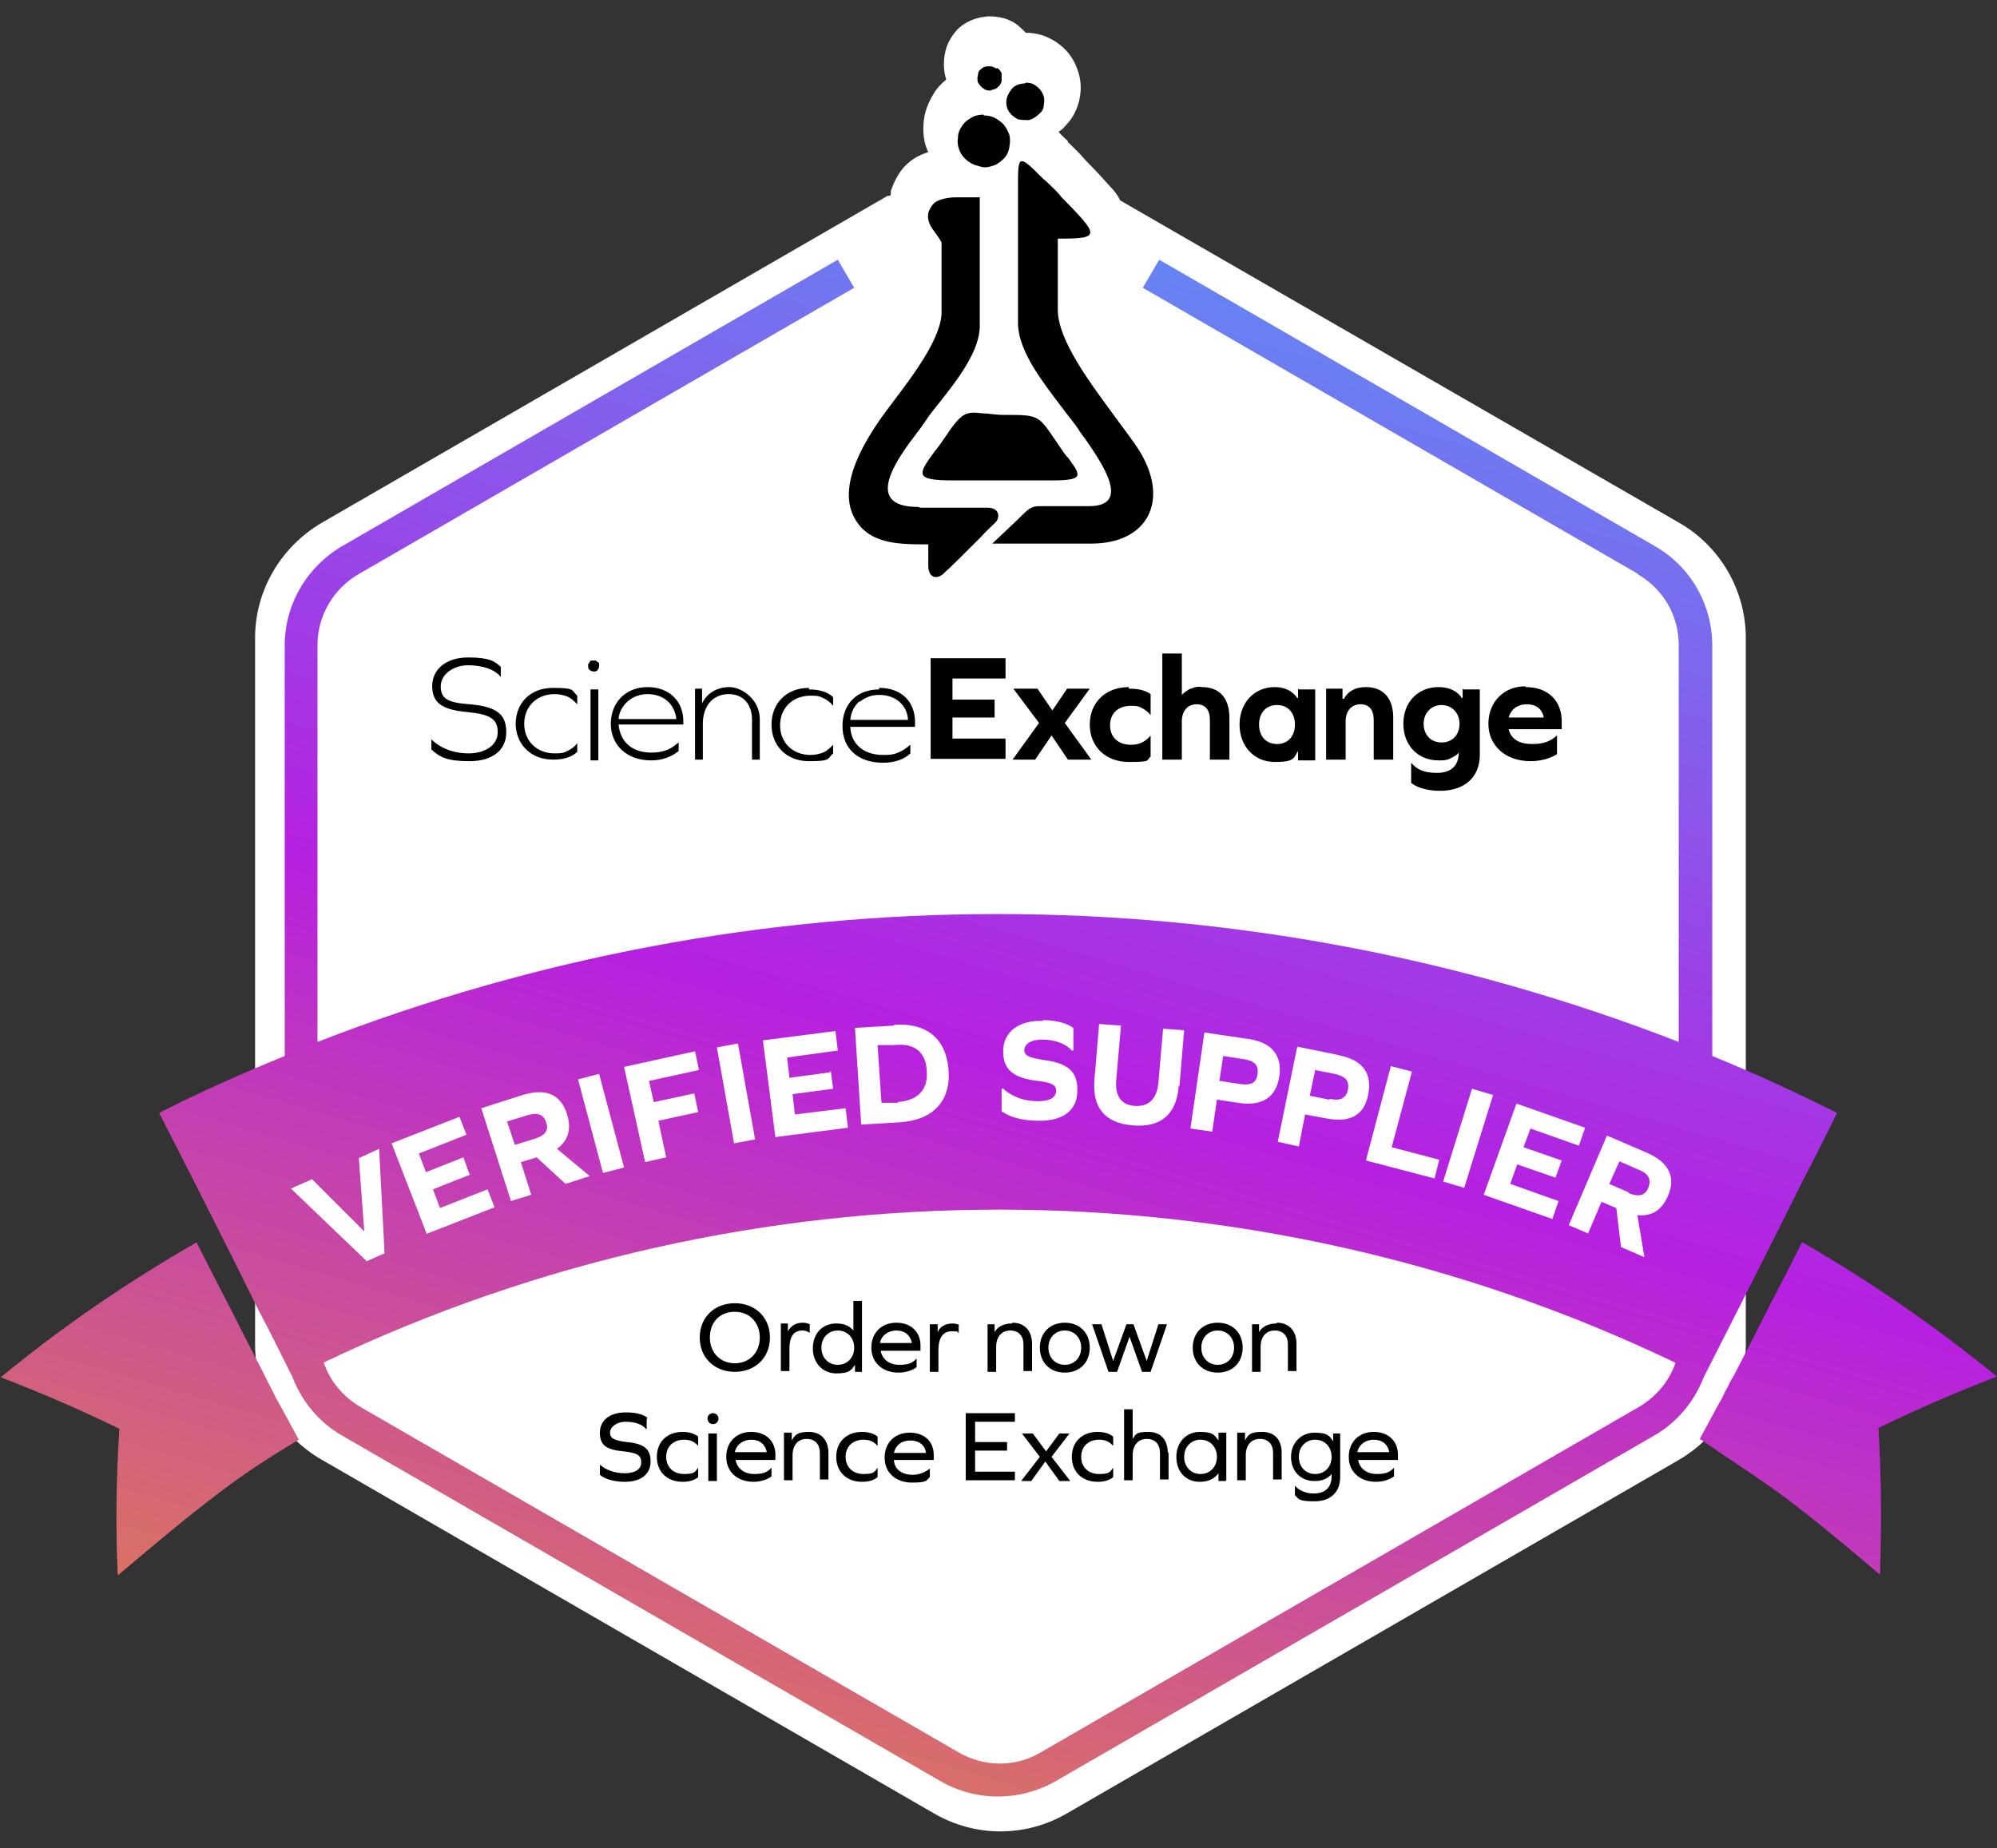 <?xml version="1.0" encoding="UTF-8"?>
<svg id="Layer_1" data-name="Layer 1" xmlns="http://www.w3.org/2000/svg" xmlns:xlink="http://www.w3.org/1999/xlink" version="1.1" viewBox="0 0 256 237">
  <rect x="0" y="0" width="256" height="237" fill="#333333" stroke="none"/>
  <defs>
    <style>
      .cls-1 {
        fill: url(#linear-gradient);
      }

      .cls-1, .cls-2, .cls-3 {
        fill-rule: evenodd;
        stroke-width: 0px;
      }

      .cls-2 {
        fill: #fff;
      }

      .cls-3 {
        fill: #000;
      }
    </style>
    <linearGradient id="linear-gradient" x1="187.1" y1="264.4" x2="90.6" y2="-66.9" gradientTransform="translate(0 238) scale(1 -1)" gradientUnits="userSpaceOnUse">
      <stop offset="0" stop-color="#32c5ff"/>
      <stop offset=".5" stop-color="#b620e0"/>
      <stop offset="1" stop-color="#f7b500"/>
    </linearGradient>
  </defs>
  <path class="cls-2" d="M113.8,25.1l-72.5,41.9c-5.3,3.1-8.6,8.7-8.6,14.8v90.6c0,6.1,3.3,11.8,8.6,14.8l78.4,45.3c5.3,3.1,11.8,3.1,17.1,0l78.4-45.3c5.3-3.1,8.6-8.7,8.6-14.8v-90.6c0-6.1-3.3-11.8-8.6-14.8l-71.6-41.3c0-.1-.2-.3-.2-.4-.3-.5-.7-1-1.2-1.5-.7-.8-1.7-1.9-2.9-3.1h0c0,0-.9-1-.9-1-.5-.5-1-1-1.4-1.4h-.1c0-.1,0-.2,0-.2-.4-.4-.9-.8-1.2-1.2.3-.2.6-.4.8-.7.5-.5.9-1,1.2-1.6.3-.6.6-1.3.7-2,.3-1.4.1-2.8-.4-4-.5-1.3-1.4-2.4-2.6-3.2-1.2-.8-2.5-1.2-3.9-1.2h0c-.4-.4-.8-.8-1.2-1.1-1-.7-2.2-1-3.4-1h0c-.8,0-1.7.2-2.4.5-.7.3-1.3.7-1.8,1.2h0c-.6.7-1,1.3-1.3,2.1h0c-.3.8-.4,1.6-.4,2.3s.1,1.4.3,2c-.6.5-1.2,1.1-1.6,1.8-.7,1.1-1.2,2.4-1.3,3.7-.1,1.3,0,2.6.6,3.8,0,0,0,0,0,0,0,0,0,0,0,0-1.2.4-2.1.9-2.9,1.7-.9.9-1.5,2.1-1.9,3.3v.3c0,0,0,.2-.1.3Z"/>
  <path class="cls-3" d="M127.7,8.8c-.3-.2-.5-.3-.9-.3-.2,0-.4,0-.6.1-.2,0-.3.2-.5.3-.1.1-.3.3-.3.5,0,.2-.1.4-.1.6,0,.3,0,.6.3.9.2.3.4.4.7.6.3.1.6.2.9,0,.3,0,.6-.2.8-.4.2-.2.4-.5.4-.8,0-.3,0-.6,0-.9-.1-.3-.3-.5-.6-.7ZM131.5,10.6c.5,0,.9.1,1.3.4.4.3.7.6.9,1.1.2.4.2.9.1,1.4,0,.5-.3.9-.7,1.2-.3.3-.8.6-1.2.7-.5,0-.9,0-1.4-.1-.4-.2-.8-.5-1.1-.9-.3-.4-.4-.9-.4-1.3,0-.6.3-1.2.7-1.7.4-.5,1.1-.7,1.7-.7h0ZM126.1,14.8c.5,0,1,.1,1.4.3.4.2.8.5,1.2.9.3.4.5.8.7,1.3.1.5.1,1,0,1.5-.1.7-.4,1.3-.9,1.7-.4.4-.9.7-1.4.8-.5.2-1.1.2-1.6,0-.5-.1-1-.3-1.5-.7-.4-.3-.8-.8-1-1.3-.2-.5-.3-1.1-.2-1.6,0-.6.2-1.1.5-1.5.3-.5.7-.8,1.2-1.1.5-.3,1-.4,1.6-.4h0ZM135.6,39.7c0,4,4.3,9.6,7.6,14.1,1.1,1.5,2.1,2.8,2.8,3.9,4,6.4,1.2,12-6.1,12h-12.7s3.1-2.9,4.1-3.9c.6-.6,1.1-.9,1.9-.9h6.4c5.4,0,1.8-5.3-.4-8.5h0c-.3-.4-.6-.8-.8-1.1-.6-1-1.5-2-2.3-3.1h0c-2.5-3.3-5.4-7-5.6-10.5v-16.7c0-.4,0-.7,0-1.1,0-2,0-3.1.4-3.2.4-.2,1.2.6,2.8,2.2.5.4,1,.9,1.6,1.5.3.3.5.5.7.8h0c4.9,5,5.2,5.4-.2,5.4,0,0-.2,0-.2,0,0,0,0,.1,0,.2v8.7ZM117.7,65c-7.2,0-2.7-6.2,0-9.7.4-.5.7-1,1-1.4.5-.8,1.2-1.6,1.9-2.5,2.3-2.9,5-6.5,5-9.6v-16.3s0,0,0-.1c0,0,0,0,0-.1,0,0,0,0-.1,0s0,0-.1,0h-2.9s-2,0-2.8.8c-.3.3-.6.8-.7,1.2-.2,1.1.4,1.9,1,2.7.3.4.5.7.7,1.1,0,0,0,.2,0,.3v8.5c.1,3.3-3.7,8.3-6.2,11.6h0c-.3.4-.6.8-.9,1.2-2.5,3.4-6.6,9.7-3.9,14,1.9,3.1,5.6,3.1,9.3,3.1,0,.3,0,.7,0,1,0,.6,0,1.3,0,1.7,0,1.8,1.3,1.8,2.1.9.6-.5,2.8-2.7,4.6-4.5h0c.7-.8,1.4-1.4,1.9-1.9.6-.6.6-1.9-1-1.9h-8.6ZM132.8,53.6c.9.4,1.5,1.4,3,3.6h0c.4.6.8,1.2,1.2,1.6,1.6,2.2,2,2.8-2.2,2.8h-12.6c-5.1,0-4.5-.8-2.4-3.7.5-.6,1-1.3,1.6-2.2,2-3,2.6-2.9,4.6-2.7.7,0,1.6.2,2.7.2,2.2,0,3.3,0,4.1.4Z"/>
  <path class="cls-3" d="M152.7,88.3c.4-.2.9-.3,1.4-.2,2.2,0,3.5,1.4,3.5,3.9v5.4h-2.5v-5.1c0-1.3-.6-2-1.7-2s-1.9.8-1.9,2.2v4.9h-2.5v-13.6h2.5v5.3h0c.3-.3.7-.6,1.1-.8ZM55.4,88c0-2.2,1.8-3.7,4.6-3.7s3.4.5,4.2,1.2v1.3h0c-.8-1-2.4-1.5-4.2-1.5s-3.5,1.1-3.5,2.7.9,2.1,3.7,2.3c3.5.3,4.7,1.3,4.7,3.6s-1.8,3.7-4.7,3.7-3.8-.5-4.9-1.5v-1.3h0c1.1,1.1,2.8,1.8,4.8,1.8s3.7-1,3.7-2.7-.9-2.3-3.9-2.6c-3.3-.3-4.5-1.2-4.5-3.4ZM66.1,92.9c0-2.8,1.9-4.7,4.8-4.7s2.3.3,3.1,1v1.1h0c-.4-.4-.8-.8-1.3-1-.5-.2-1.1-.3-1.6-.3-2.3,0-3.9,1.6-3.9,3.8s1.6,3.8,3.9,3.8c.6,0,1.1,0,1.6-.3.5-.2,1-.6,1.3-1h0v1.1c-.7.7-1.8,1-3.1,1-2.9,0-4.8-2-4.8-4.7ZM76.1,84.7c0,0-.2,0-.3,0,0,0-.2,0-.2.2,0,0-.1.2-.2.2,0,0,0,.2,0,.3,0,.2,0,.4.2.5.1.1.3.2.5.2s.4,0,.5-.2c.1-.1.2-.3.2-.5,0,0,0-.2,0-.3,0,0,0-.2-.2-.2,0,0-.1-.1-.2-.2,0,0-.2,0-.3,0ZM75.7,88.4h1v9.1h-1v-9.1ZM87.6,92.5c0-2.6-1.8-4.4-4.6-4.4s-4.7,2-4.7,4.7,2,4.7,5.2,4.7c1.3,0,2.5-.4,3.5-1.2v-1.1h0c-.5.4-1,.8-1.6,1-.6.2-1.2.3-1.9.3-2.5,0-4-1.4-4.2-3.6h8.3v-.6ZM79.3,92.3c0-.9.5-1.8,1.2-2.4.7-.6,1.6-.9,2.5-.9,2.1,0,3.5,1.3,3.7,3.2h-7.4ZM90,90.2c.6-1.3,1.9-2.1,3.5-2.1s3.9,1.6,3.9,4.1v5.2h-1v-5.1c0-2-1.1-3.3-3-3.3s-3.3,1.4-3.3,3.8v4.6h-1v-9.1h.9v1.9h0ZM103.7,88.2c-2.9,0-4.8,2-4.8,4.7s1.9,4.7,4.8,4.7,2.3-.3,3.1-1v-1.1h0c-.4.4-.8.8-1.3,1-.5.2-1.1.3-1.6.3-2.3,0-3.9-1.6-3.9-3.8s1.6-3.8,3.9-3.8c.6,0,1.1,0,1.6.3.5.2,1,.6,1.3,1h0v-1.1c-.7-.7-1.8-1-3.1-1ZM112.7,88.2c2.8,0,4.6,1.7,4.6,4.4v.6h-8.3c.1,2.2,1.7,3.6,4.2,3.6.6,0,1.3,0,1.9-.3.6-.2,1.1-.6,1.6-1h0v1.1c-.8.8-2.1,1.2-3.5,1.2-3.2,0-5.2-1.8-5.2-4.7s1.9-4.7,4.7-4.7ZM110.2,89.9c-.7.6-1.1,1.4-1.2,2.4h7.4c-.1-1.9-1.6-3.2-3.7-3.2-.9,0-1.8.3-2.5.9ZM127.5,89.7h-5.4v-2.7h6.8v-2.6h-9.6v12.9h9.6v-2.6h-6.8v-2.7h5.4v-2.4ZM136.9,97.4l-2.1-3.1-2.1,3.1h-2.9l3.4-4.7-3.3-4.4h3.1l1.9,2.8,1.9-2.8h2.9l-3.2,4.4,3.4,4.7h-3.1ZM144.7,88.1c-3,0-5,2-5,4.8s2,4.8,5,4.8,2.2-.2,2.8-.7v-2.7h0c-.3.4-.7.7-1.1.9s-.9.3-1.4.3c-1.7,0-2.7-1-2.7-2.5s1-2.5,2.7-2.5c.5,0,.9,0,1.4.3.4.2.8.5,1.1.9h0v-2.7c-.7-.5-1.6-.7-2.8-.7ZM166.4,88.3v1.2h-.1c-.6-.9-1.6-1.4-2.9-1.4-2.6,0-4.5,2-4.5,4.8s1.9,4.8,4.5,4.8,2.4-.5,3-1.4h0v1.2h2.2v-9.1h-2.1ZM163.7,95.4c-1.4,0-2.3-1-2.3-2.5s.9-2.5,2.3-2.5,2.3,1,2.3,2.5-.9,2.5-2.3,2.5h0ZM172.3,89.6c.5-1,1.5-1.5,2.8-1.5,2.2,0,3.5,1.4,3.5,3.9v5.4h-2.5v-5.1c0-1.3-.6-2-1.7-2s-1.9.8-1.9,2.2v4.9h-2.5v-9.1h2.1v1.3h.1ZM187.5,88.3v1.2h-.1c-.6-.9-1.6-1.4-3-1.4-2.6,0-4.5,1.9-4.5,4.7s1.9,4.7,4.5,4.7c.5,0,1,0,1.4-.2.4-.2.9-.4,1.2-.8h0c0,1.7-1,2.6-2.8,2.6s-2.6-.5-3.3-1.3h0v2.6c.8.6,2.1,1,3.7,1,3.2,0,5.1-1.8,5.1-4.6v-8.4h-2.1ZM184.8,95.2c-1.4,0-2.3-1-2.3-2.4s1-2.4,2.3-2.4,2.3,1,2.3,2.4-.9,2.4-2.3,2.4h0ZM195.6,88.1c2.8,0,4.6,1.7,4.6,4.4v1h-6.8c.3,1.3,1.4,1.9,3,1.9s2.4-.4,3.2-1.1h0v2.4c-.8.5-2,.9-3.4.9-3.2,0-5.4-2-5.4-4.8s2-4.8,4.7-4.8ZM195.7,90.3c-1.1,0-2,.6-2.3,1.7h4.5c-.2-1.1-1-1.7-2.2-1.7Z"/>
  <path class="cls-3" d="M109.6,175.9h.9v-9.1h-1.1v3.8h0c-.5-.6-1.2-.9-2.2-.9-1.8,0-3,1.3-3,3.2s1.3,3.2,3,3.2,1.9-.4,2.4-1.1h0v1ZM109.5,172.8c0,1.3-.9,2.2-2.1,2.2s-2.1-.9-2.1-2.2.9-2.2,2.1-2.2,2.1.9,2.1,2.2ZM163.7,169.6c1.5,0,2.5,1,2.5,2.7v3.5h-1.1v-3.4c0-1.1-.6-1.8-1.7-1.8s-1.8.8-1.8,2.1v3.2h-1.1v-6.1h.9v1h0c.4-.7,1.2-1.1,2.2-1.1ZM149.7,186.3c0-1.7-.9-2.7-2.5-2.7s-1.6.3-2,.9h0v-3.8h-1.1v9.1h1.1v-3.2c0-1.3.7-2.1,1.8-2.1s1.7.7,1.7,1.8v3.4h1.1v-3.5ZM157.1,189.9h-.9v-1h0c-.5.7-1.3,1.1-2.4,1.1-1.8,0-3-1.3-3-3.2s1.3-3.2,3-3.2,1.9.4,2.4,1.1h0v-1h1v6.1ZM153.9,189c1.2,0,2.1-.9,2.1-2.2s-.9-2.2-2.1-2.2-2.1.9-2.1,2.2.9,2.2,2.1,2.2ZM164.3,186.3c0-1.7-.9-2.7-2.5-2.7s-1.8.4-2.2,1.1h0v-1h-1v6.1h1.1v-3.2c0-1.3.7-2.1,1.8-2.1s1.7.7,1.7,1.8v3.4h1.1v-3.5ZM171.8,183.8v5.6c0,1.9-1.2,3.1-3.3,3.1s-2-.3-2.5-.8v-1.2h0c.5.6,1.4,1,2.4,1,1.5,0,2.3-.8,2.3-2.2v-.3h0c-.5.6-1.2.9-2.2.9-1.8,0-3-1.3-3-3.1s1.3-3.1,3-3.1,1.9.4,2.4,1.1h0v-1h1ZM168.6,189c1.2,0,2.1-.9,2.1-2.2s-.9-2.2-2.1-2.2-2.1.9-2.1,2.2.9,2.2,2.1,2.2ZM179.2,187.2h-5.1c.2,1.1,1.1,1.8,2.4,1.8s1.7-.3,2.2-.8h0v1.1c-.5.4-1.4.7-2.3.7-2.1,0-3.5-1.3-3.5-3.2s1.3-3.2,3.2-3.2,3.1,1.2,3.1,2.9v.6ZM176.1,184.6c-1,0-1.9.6-2.1,1.6h4.1c-.2-1-.9-1.6-2-1.6ZM140.7,183.6c.8,0,1.5.2,2,.6v1.2h0c-.5-.6-1.1-.8-1.8-.8-1.4,0-2.3.9-2.3,2.2s.9,2.2,2.3,2.2,1.4-.3,1.8-.8h0v1.2c-.5.4-1.1.6-2,.6-2,0-3.3-1.3-3.3-3.2s1.3-3.2,3.3-3.2ZM130.9,189.9h1.3l1.8-2.5,1.8,2.5h1.4l-2.4-3.1,2.3-3h-1.3l-1.7,2.3-1.7-2.3h-1.4l2.3,3-2.4,3.1ZM125,184.9h4.1v1.1h-4.1v2.7h5.1v1.1h-6.3v-8.6h6.3v1.1h-5.1v2.6ZM114.6,187.2h5.1v-.6c0-1.8-1.2-2.9-3.1-2.9s-3.2,1.3-3.2,3.2,1.4,3.2,3.5,3.2,1.8-.3,2.3-.7v-1.1h0c-.6.5-1.4.8-2.2.8-1.4,0-2.3-.7-2.4-1.8ZM114.6,186.3c.2-1,1-1.6,2.1-1.6s1.9.6,2,1.6h-4.1ZM110.5,183.6c.8,0,1.5.2,2,.6v1.2h0c-.5-.6-1.1-.8-1.8-.8-1.4,0-2.3.9-2.3,2.2s.9,2.2,2.3,2.2,1.4-.3,1.8-.8h0v1.2c-.5.4-1.1.6-2,.6-2,0-3.3-1.3-3.3-3.2s1.3-3.2,3.3-3.2ZM106.2,186.3c0-1.7-1-2.7-2.5-2.7s-1.8.4-2.2,1.1h0v-1h-1v6.1h1.1v-3.2c0-1.3.7-2.1,1.8-2.1s1.7.7,1.7,1.8v3.4h1.1v-3.5ZM99.4,187.2h-5.1c.2,1.1,1.1,1.8,2.4,1.8s1.7-.3,2.2-.8h0v1.1c-.5.4-1.4.7-2.3.7-2.1,0-3.5-1.3-3.5-3.2s1.3-3.2,3.2-3.2,3.1,1.2,3.1,2.9v.6ZM96.3,184.6c-1,0-1.9.6-2.1,1.6h4.1c-.2-1-.9-1.6-2-1.6ZM92.1,181.9c0-.4-.3-.7-.7-.7s-.7.3-.7.7.3.7.7.7.7-.3.7-.7ZM90.8,183.8v6.1h1.1v-6.1h-1.1ZM87.5,183.6c.8,0,1.5.2,2,.6v1.2h0c-.5-.6-1.1-.8-1.8-.8-1.4,0-2.3.9-2.3,2.2s.9,2.2,2.3,2.2,1.4-.3,1.8-.8h0v1.2c-.5.4-1.1.6-2,.6-2,0-3.3-1.3-3.3-3.2s1.3-3.2,3.3-3.2ZM83,181.8c-.6-.5-1.6-.7-2.8-.7-2,0-3.3,1-3.3,2.6s.8,2.2,3.1,2.4c1.7.2,2.2.5,2.2,1.4s-.8,1.4-2.1,1.4-2.4-.4-3.2-1.1h0v1.3c.7.6,1.9.9,3.2.9,2.1,0,3.3-1,3.3-2.6s-.8-2.3-3.1-2.5c-1.6-.2-2.1-.5-2.1-1.2s.8-1.4,2-1.4,2.1.3,2.7,1h0v-1.3ZM159.3,172.8c0-1.9-1.3-3.2-3.2-3.2s-3.2,1.3-3.2,3.2,1.3,3.2,3.2,3.2,3.2-1.3,3.2-3.2ZM154,172.8c0-1.3.9-2.2,2.1-2.2s2.1.9,2.1,2.2-.9,2.2-2.1,2.2-2.1-.9-2.1-2.2ZM147.5,175.9h-1.1l-1.6-4.5h0l-1.6,4.5h-1.1l-2.1-6.1h1.2l1.5,4.7h0l1.7-4.7h.9l1.7,4.7h0l1.5-4.7h1.1l-2.1,6.1ZM139.7,172.8c0-1.9-1.3-3.2-3.2-3.2s-3.2,1.3-3.2,3.2,1.3,3.2,3.2,3.2,3.2-1.3,3.2-3.2ZM134.4,172.8c0-1.3.9-2.2,2.1-2.2s2.1.9,2.1,2.2-.9,2.2-2.1,2.2-2.1-.9-2.1-2.2ZM129.8,169.6c1.5,0,2.5,1,2.5,2.7v3.5h-1.1v-3.4c0-1.1-.6-1.8-1.7-1.8s-1.8.8-1.8,2.1v3.2h-1.1v-6.1h.9v1h0c.4-.7,1.2-1.1,2.2-1.1ZM123,169.9c-.2-.1-.5-.2-.9-.2-.9,0-1.6.4-1.9,1.1h0v-1h-1v6.1h1.1v-2.8c0-1.6.6-2.4,1.7-2.4s.7.1.9.3h0v-1.1ZM118,173.2h-5.1c.2,1.1,1.1,1.8,2.4,1.8s1.7-.3,2.2-.8h0v1.1c-.5.4-1.4.7-2.3.7-2.1,0-3.5-1.3-3.5-3.2s1.3-3.2,3.2-3.2,3.1,1.2,3.1,2.9v.6ZM114.9,170.6c-1,0-1.9.6-2.1,1.6h4.1c-.2-1-.9-1.6-2-1.6ZM102.9,169.6c.4,0,.7.1.9.2v1.1h0c-.3-.2-.6-.3-.9-.3-1.2,0-1.7.8-1.7,2.4v2.8h-1.1v-6.1h.9v1h0c.4-.7,1-1.1,1.9-1.1ZM98.7,171.5c0-2.6-1.9-4.4-4.5-4.4s-4.5,1.8-4.5,4.4,1.9,4.4,4.5,4.4,4.5-1.8,4.5-4.4ZM91,171.5c0-2,1.3-3.3,3.2-3.3s3.2,1.4,3.2,3.3-1.3,3.3-3.2,3.3-3.2-1.4-3.2-3.3Z"/>
  <path class="cls-1" d="M210,73.6l-63.5-36.7,2.1-3.6,63.5,36.7c4.6,2.6,7.4,7.5,7.4,12.8v52.6c5.4,2.2,10.8,4.7,16,7.3-1.4,2.8-2.8,5.7-4.3,8.5-4.2,8.5-8.5,16.9-12.8,25.4-1.2,3.1-3.4,5.8-6.4,7.5l-76.7,44.3c-4.6,2.6-10.2,2.6-14.7,0l-76.7-44.3c-3-1.7-5.2-4.4-6.4-7.5,0,0,0,0,0,0-1.4-2.8-2.8-5.7-4.3-8.5h0c-4.2-8.5-8.5-17-12.8-25.4,5.3-2.7,10.7-5.1,16.1-7.3v-52.6c0-5.3,2.8-10.1,7.4-12.8l63.5-36.7,2.1,3.6-63.5,36.7c-3.3,1.9-5.3,5.4-5.3,9.1v50.9c28-10.9,57.6-16.4,87.2-16.4s59.3,5.5,87.3,16.4v-50.9c0-3.8-2-7.2-5.3-9.1ZM214.7,174.7c-27.3-13.1-57-19.6-86.6-19.6h0c-29.6,0-59.2,6.5-86.6,19.6.8,2.4,2.5,4.4,4.7,5.7l76.7,44.3c3.3,1.9,7.3,1.9,10.5,0l76.7-44.3c2.2-1.3,3.9-3.3,4.7-5.7ZM230.9,159.2c8.7,5,17.1,10.8,25.1,17.3h0c-5.2,2-10.3,4.2-15.2,6.6.4,6.3.4,12.6.2,18.8-10.9-9.2-12.4-10.2-19.4-14.9h0c-1.1-.7-2.3-1.6-3.7-2.5,0,0,2.9-5.4,2.9-5.3h0c.2-.5.4-.9.7-1.4h0s0,0,0,0c.2-.4.4-.9.7-1.3,1.5-2.9,3-5.8,4.4-8.6,1.5-2.9,3-5.8,4.4-8.6ZM35.3,179.1h0c0,0,0,0,0,0-.4-.9-.9-1.7-1.3-2.6-1.5-2.9-3-5.8-4.4-8.6-1.5-2.9-3-5.8-4.4-8.6-8.7,5-17.1,10.7-25.1,17.3,5.2,2,10.3,4.2,15.2,6.6-.4,6.3-.5,12.6-.2,18.8,12.6-10.7,16.5-13.4,23.2-17.4,0,0-2.8-5.2-2.9-5.3h0Z"/>
  <path class="cls-2" d="M133.7,130.8c1.6,0,3.1.4,3.9,1v2.9c0,0-.2,0-.2,0-.8-.9-2.2-1.4-3.8-1.4-1.4,0-2.2.5-2.3,1.3,0,.7.5,1,2.4,1.3,3.3.4,4.5,1.6,4.4,4,0,2.5-1.9,3.9-5.1,3.8-2,0-3.6-.5-4.6-1.2v-2.9c0,0,.2,0,.2,0,1.1,1,2.7,1.6,4.4,1.6,1.5,0,2.3-.4,2.4-1.3,0-.8-.6-1.1-2.4-1.3-3.2-.4-4.4-1.5-4.4-3.8,0-2.5,2-4,5.1-3.9ZM114.6,131.5l-5,.3.8,12.4,5-.3c4.2-.3,6.5-2.7,6.2-6.7-.3-4-2.8-6.1-7-5.8ZM115.1,141.4h-2.1c0,.1-.5-7.4-.5-7.4h2.1c2.6-.3,4.1.9,4.2,3.3.2,2.4-1.1,3.8-3.7,4ZM106.5,137.3l.3,2.3-5.2.7.3,2.6,6.5-.8.3,2.5-9.3,1.2-1.6-12.4,9.3-1.2.3,2.5-6.5.9.3,2.6,5.2-.7ZM91.9,134.3l2.2,12.3,2.7-.5-2.2-12.3-2.7.5ZM83.9,141.3l5.1-1.1.5,2.4-5.1,1.1,1,4.7-2.7.6-2.7-12.2,9.1-2,.5,2.4-6.4,1.4.6,2.7ZM74.1,138.4l3.2,12,2.7-.7-3.2-12-2.7.7ZM66.8,149.1l1.3,4.1-2.6.8-3.8-11.9,5.3-1.7c3-.9,4.9-.1,5.7,2.5.6,1.9.1,3.4-1.3,4.4l4.2,3.5-3.1,1-3.7-3.4-2,.6ZM66,146.8l2.6-.8c1.3-.4,1.8-1.1,1.4-2.1-.3-1-1.1-1.3-2.4-.9l-2.6.8,1,3ZM60.2,150.6l-.8-2.2-4.8,1.9-.9-2.4,6.1-2.4-.9-2.3-8.7,3.4,4.5,11.6,8.7-3.4-.9-2.3-6.1,2.4-.9-2.4,4.8-1.9ZM46.8,161.8l2.5-1.1-.7-13.4-2.6,1.2.7,9.4h0s-6.7-6.7-6.7-6.7l-2.7,1.2,9.7,9.3ZM151.2,139.2l.6-7.1-2.7-.2-.6,6.9c-.2,2.1-1.2,3.1-3,3-1.8-.1-2.6-1.3-2.4-3.4l.6-6.9-2.8-.2-.6,7.1c-.3,3.6,1.3,5.6,4.9,5.9,3.6.3,5.6-1.4,5.9-5ZM154.5,132.4l5.4.8c3.1.4,4.5,2.1,4.1,4.8-.4,2.7-2.2,3.9-5.3,3.4l-2.7-.4-.6,4.1-2.8-.4,1.8-12.3ZM156.4,138.6l2.6.4c1.4.2,2.1-.2,2.2-1.3.2-1.1-.4-1.7-1.8-1.9l-2.6-.4-.5,3.3ZM171.7,135.3l-5.4-1.1-2.5,12.2,2.7.6.8-4.1,2.7.5c3.1.6,4.9-.4,5.4-3.1.5-2.7-.7-4.4-3.8-5ZM170.4,141l-2.5-.5.7-3.3,2.5.5c1.4.3,1.9.9,1.7,2-.2,1.1-1,1.5-2.3,1.2ZM183.9,151.1l-8.8-2.3,3.2-12.1,2.7.7-2.6,9.7,6.1,1.6-.6,2.4ZM188.7,139.6l-3.7,11.9,2.7.8,3.7-11.9-2.7-.8ZM200.2,148.8l-.8,2.2-4.9-1.7-.9,2.5,6.2,2.2-.8,2.3-8.8-3.1,4.2-11.7,8.8,3.1-.8,2.3-6.2-2.2-.9,2.4,4.9,1.7ZM203.6,158.1l1.7-4,1.9.8.6,5,3,1.3-.9-5.4c1.8.2,3.1-.6,3.9-2.4,1.1-2.5.1-4.4-2.7-5.6l-5.1-2.2-4.9,11.5,2.6,1.1ZM208.8,152.9l-2.5-1.1,1.3-2.9,2.5,1.1c1.3.5,1.6,1.3,1.2,2.3-.4,1-1.2,1.2-2.5.7Z"/>
</svg>